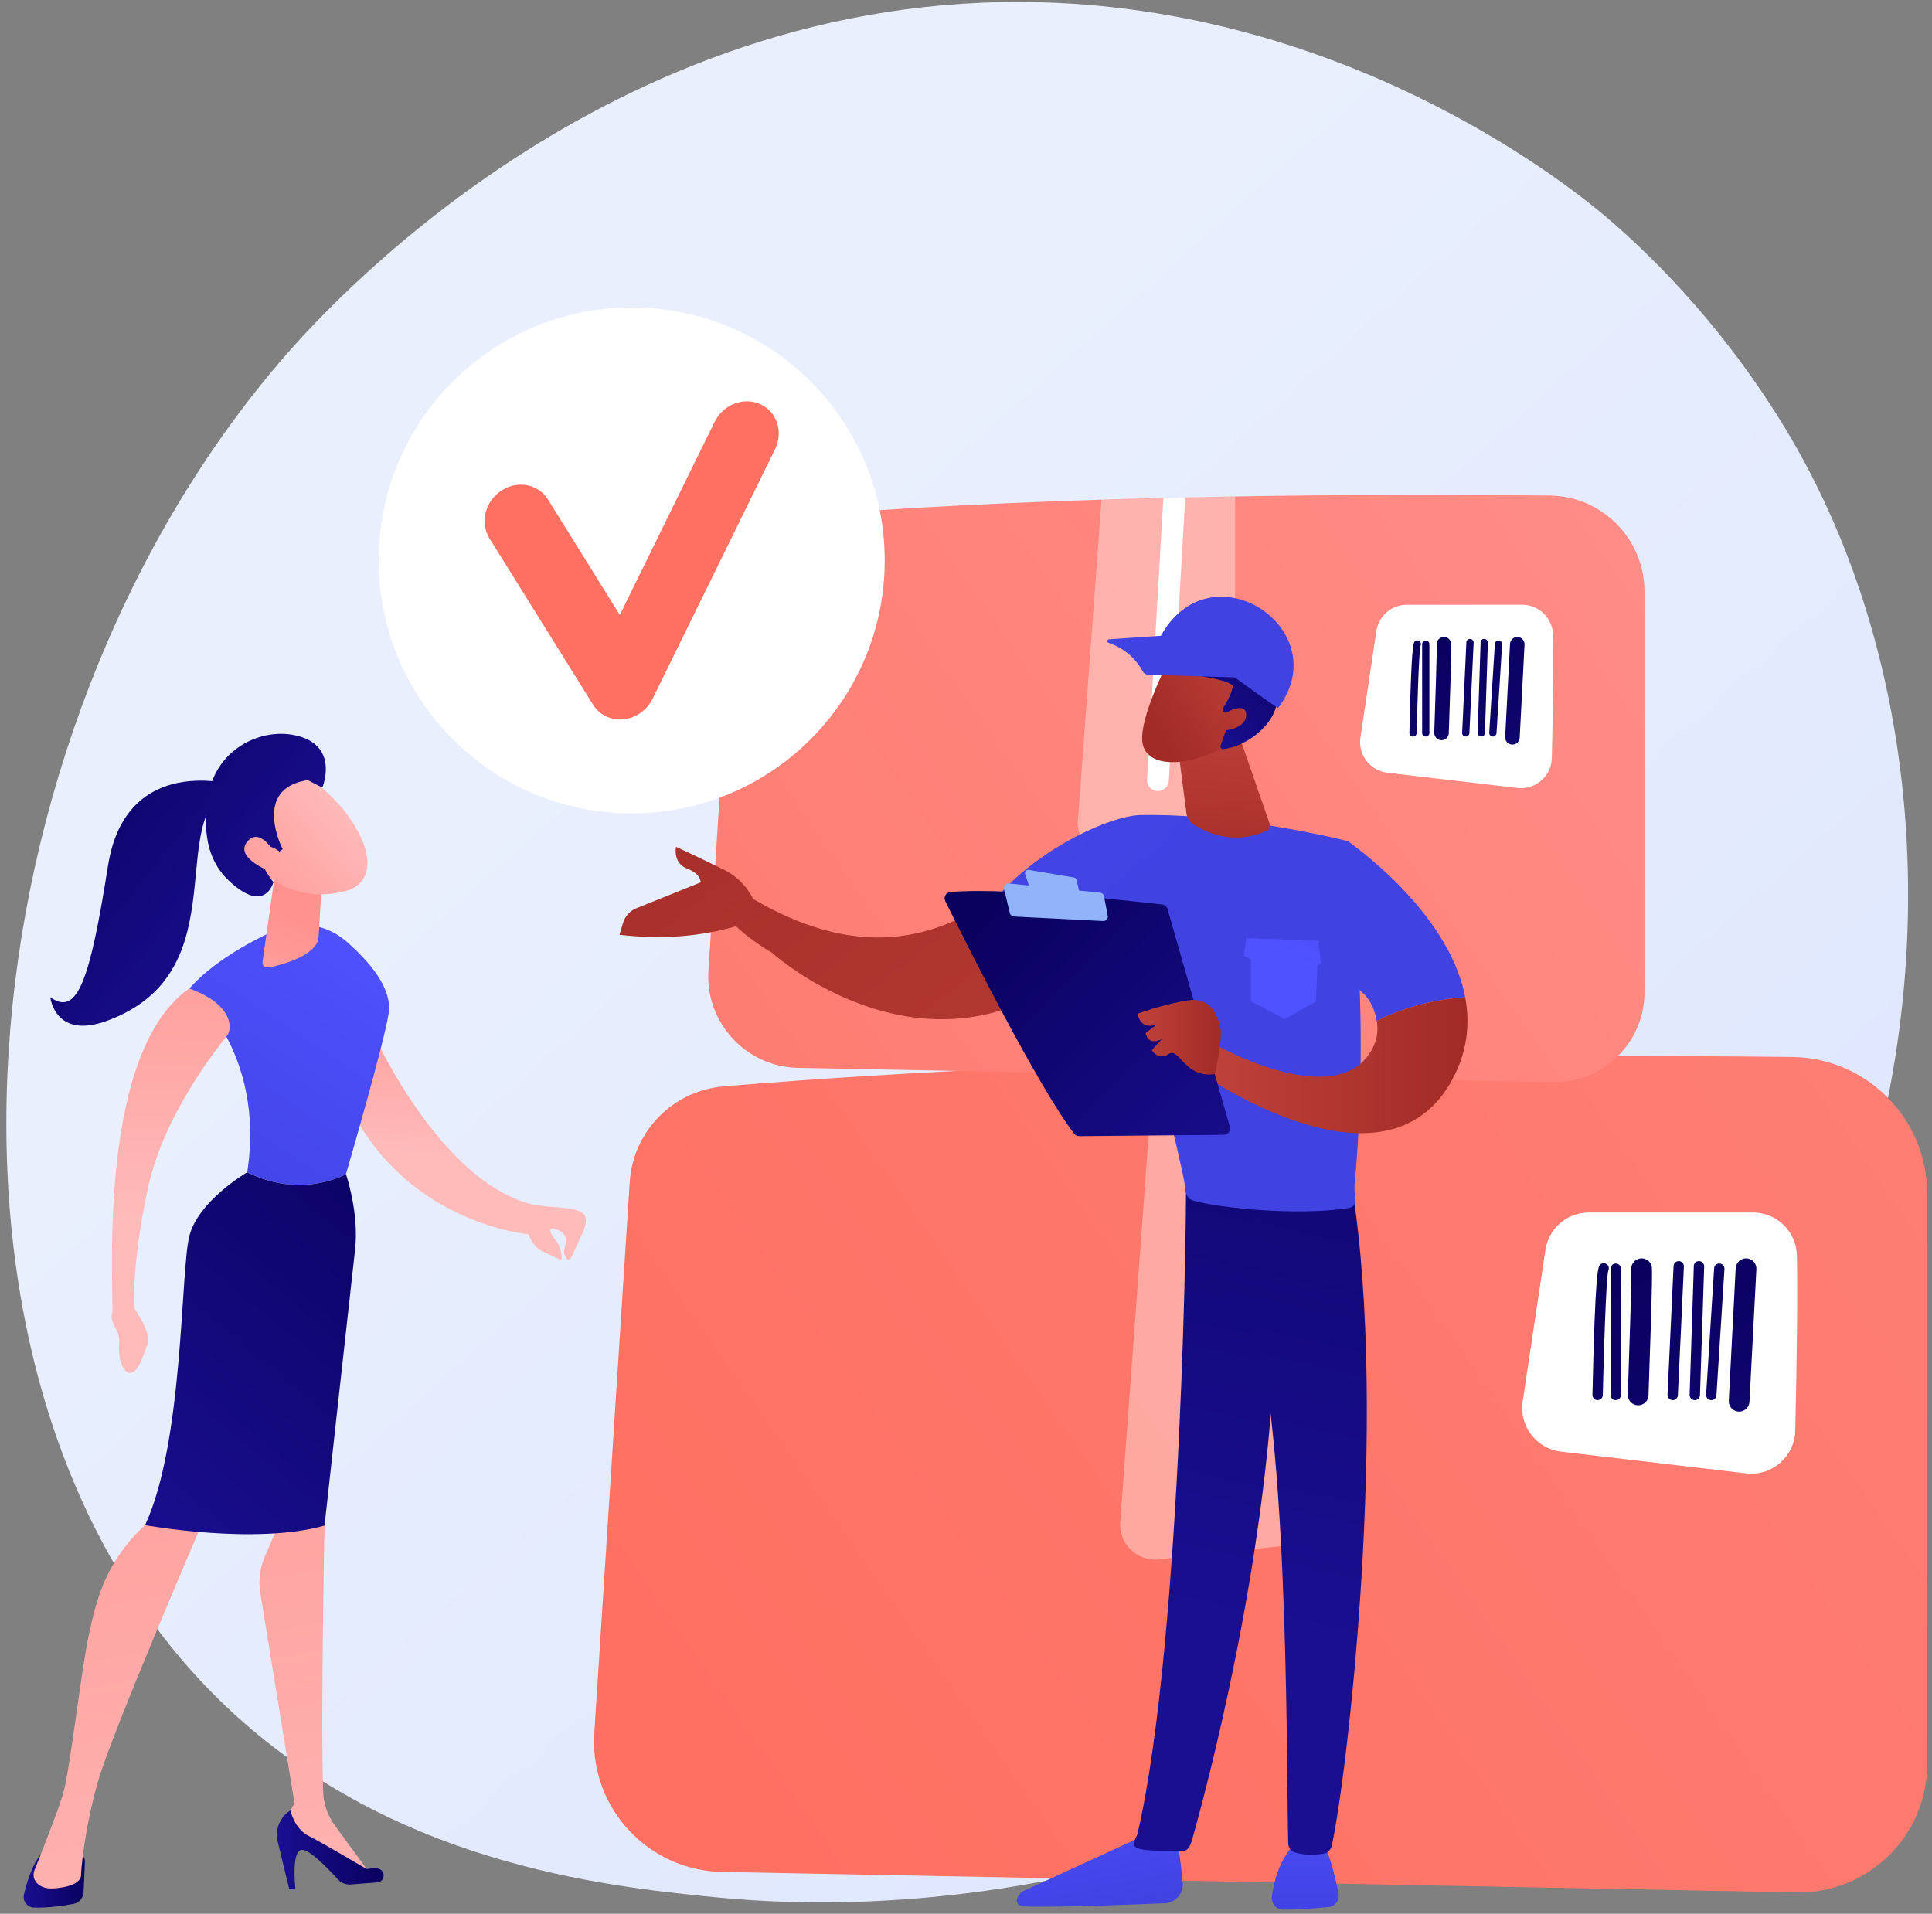 <svg width="214" height="212" viewBox="0 0 214 212" fill="none" xmlns="http://www.w3.org/2000/svg">
<rect x="0" y="0" width="214" height="212" fill="#808080" stroke="none"/>
<path d="M201.76 144.778C179.598 194.174 123.02 214.568 79.046 210.154C67.04 208.949 42.883 206.523 24.305 188.33C-11.371 153.391 -4.531 81.781 30.933 40.171C35.5 34.812 67.092 -1.072 115.321 0.258C150.632 1.233 175.072 21.616 178.043 24.154C181.796 27.36 190.064 34.968 197.426 46.937C214.724 75.059 215.609 113.911 201.76 144.778Z" fill="url(#paint0_linear_161_6052)"/>
<path d="M213.466 195.432V132.24C213.466 123.937 206.794 117.182 198.492 117.091C173.576 116.82 122.187 116.807 80.14 120.35C74.402 120.833 69.939 125.536 69.731 131.29L65.802 192.384C65.509 200.465 71.898 207.216 79.983 207.37L198.994 209.632C206.942 209.782 213.466 203.381 213.466 195.432Z" fill="url(#paint1_linear_161_6052)"/>
<path d="M199.035 139.077C199.141 144.454 198.981 152.985 198.851 158.497C198.783 161.365 196.265 163.55 193.416 163.216L172.911 160.813C170.179 160.493 168.255 157.975 168.662 155.255L171.179 138.465C171.536 136.081 173.584 134.317 175.994 134.317H194.167C196.815 134.317 198.983 136.43 199.035 139.077Z" fill="white"/>
<path opacity="0.37" d="M145.448 170.898L128.343 172.743C125.949 173.001 123.907 171.027 124.083 168.626L127.823 117.744C134.993 117.516 142.066 117.35 148.89 117.234V167.063C148.89 169.033 147.406 170.686 145.448 170.898Z" fill="white"/>
<path d="M138.437 162.078C138.384 162.994 137.626 163.699 136.721 163.699C136.687 163.699 136.654 163.698 136.62 163.696C135.671 163.641 134.947 162.828 135.003 161.879L137.582 117.47C138.738 117.442 139.885 117.416 141.032 117.391L138.437 162.078Z" fill="white"/>
<path d="M189.552 155.106C189.852 155.106 190.105 154.873 190.124 154.568L191.012 140.58C191.032 140.264 190.792 139.992 190.475 139.972C190.142 139.946 189.887 140.193 189.867 140.509L188.98 154.496C188.959 154.812 189.199 155.084 189.516 155.104C189.529 155.106 189.541 155.106 189.552 155.106Z" fill="url(#paint2_linear_161_6052)"/>
<path d="M187.726 155.106C188.034 155.106 188.29 154.862 188.3 154.551L188.765 140.296C188.775 139.979 188.526 139.714 188.21 139.704C187.845 139.686 187.629 139.942 187.618 140.258L187.153 154.513C187.143 154.83 187.391 155.096 187.707 155.106C187.707 155.106 187.72 155.106 187.726 155.106Z" fill="url(#paint3_linear_161_6052)"/>
<path d="M185.251 155.104C184.934 155.09 184.689 154.821 184.705 154.505C184.932 149.716 185.366 140.583 185.373 140.271C185.375 139.957 185.631 139.703 185.946 139.703C186.263 139.703 186.52 139.96 186.52 140.277C186.52 140.513 185.962 152.215 185.85 154.559C185.835 154.867 185.582 155.105 185.278 155.105C185.269 155.105 185.26 155.105 185.251 155.104Z" fill="url(#paint4_linear_161_6052)"/>
<path d="M181.454 155.679C182.069 155.679 182.578 155.192 182.599 154.572C183.084 140.761 182.999 140.449 182.943 140.243C182.777 139.63 182.141 139.271 181.535 139.438C180.974 139.591 180.623 140.136 180.699 140.697C180.736 141.527 180.48 149.563 180.307 154.492C180.285 155.124 180.78 155.657 181.413 155.678C181.426 155.679 181.441 155.679 181.454 155.679Z" fill="url(#paint5_linear_161_6052)"/>
<path d="M178.969 155.106C179.286 155.106 179.542 154.849 179.542 154.532V140.545C179.542 140.228 179.286 139.971 178.969 139.971C178.652 139.971 178.395 140.228 178.395 140.545V154.532C178.395 154.849 178.652 155.106 178.969 155.106Z" fill="url(#paint6_linear_161_6052)"/>
<path d="M176.961 155.105C177.273 155.105 177.528 154.857 177.535 154.545C177.645 149.685 177.901 141.746 178.131 140.792C178.232 140.612 178.231 140.383 178.11 140.197C177.936 139.931 177.581 139.859 177.315 140.032C177.003 140.237 176.706 140.431 176.388 154.518C176.381 154.835 176.632 155.098 176.948 155.105H176.961Z" fill="url(#paint7_linear_161_6052)"/>
<path d="M192.638 156.379C193.244 156.379 193.75 155.904 193.783 155.291L194.548 140.604C194.58 139.971 194.094 139.432 193.461 139.399C192.861 139.356 192.29 139.852 192.256 140.485L191.491 155.173C191.459 155.806 191.945 156.344 192.578 156.378C192.598 156.379 192.618 156.379 192.638 156.379Z" fill="url(#paint8_linear_161_6052)"/>
<path d="M182.154 109.916V65.537C182.154 59.707 177.468 54.962 171.638 54.899C154.14 54.709 118.051 54.699 88.522 57.187C84.493 57.527 81.358 60.83 81.212 64.871L78.453 107.775C78.247 113.45 82.734 118.192 88.412 118.299L171.991 119.888C177.572 119.994 182.154 115.498 182.154 109.916Z" fill="url(#paint9_linear_161_6052)"/>
<path d="M172.019 70.339C172.094 74.115 171.982 80.106 171.89 83.977C171.842 85.991 170.074 87.526 168.073 87.291L153.673 85.603C151.754 85.379 150.403 83.611 150.689 81.7L152.457 69.909C152.708 68.235 154.146 66.996 155.838 66.996H168.6C170.46 66.996 171.983 68.479 172.019 70.339Z" fill="white"/>
<path opacity="0.37" d="M134.386 92.686L122.374 93.981C120.693 94.163 119.259 92.777 119.382 91.091L122.009 55.357C127.044 55.197 132.011 55.081 136.804 54.999V89.993C136.804 91.376 135.761 92.537 134.386 92.686Z" fill="white"/>
<path d="M129.463 86.493C129.426 87.135 128.893 87.631 128.258 87.631C128.234 87.631 128.21 87.63 128.187 87.628C127.52 87.59 127.012 87.019 127.051 86.353L128.862 55.165C129.674 55.145 130.48 55.127 131.285 55.109L129.463 86.493Z" fill="white"/>
<path d="M165.36 81.596C165.57 81.596 165.748 81.432 165.762 81.218L166.385 71.395C166.399 71.173 166.23 70.982 166.008 70.968C165.774 70.95 165.595 71.123 165.581 71.344L164.958 81.168C164.943 81.389 165.112 81.581 165.334 81.595C165.343 81.596 165.352 81.596 165.36 81.596Z" fill="url(#paint10_linear_161_6052)"/>
<path d="M164.077 81.596C164.294 81.596 164.473 81.424 164.48 81.206L164.806 71.195C164.814 70.972 164.639 70.786 164.417 70.779C164.161 70.766 164.009 70.947 164.001 71.168L163.674 81.179C163.667 81.402 163.842 81.588 164.064 81.596C164.064 81.596 164.073 81.596 164.077 81.596Z" fill="url(#paint11_linear_161_6052)"/>
<path d="M162.339 81.595C162.116 81.585 161.945 81.396 161.956 81.174C162.115 77.811 162.42 71.396 162.424 71.178C162.426 70.957 162.606 70.779 162.827 70.779C163.05 70.779 163.23 70.959 163.23 71.182C163.23 71.348 162.838 79.566 162.76 81.212C162.749 81.428 162.572 81.596 162.358 81.596C162.351 81.596 162.345 81.596 162.339 81.595Z" fill="url(#paint12_linear_161_6052)"/>
<path d="M159.673 81.998C160.105 81.998 160.462 81.656 160.477 81.221C160.817 71.521 160.758 71.302 160.718 71.158C160.602 70.728 160.155 70.475 159.729 70.592C159.335 70.7 159.089 71.082 159.143 71.476C159.168 72.059 158.988 77.703 158.867 81.164C158.851 81.609 159.199 81.982 159.644 81.997C159.653 81.998 159.663 81.998 159.673 81.998Z" fill="url(#paint13_linear_161_6052)"/>
<path d="M157.927 81.596C158.15 81.596 158.33 81.415 158.33 81.193V71.37C158.33 71.147 158.15 70.967 157.927 70.967C157.704 70.967 157.524 71.147 157.524 71.37V81.193C157.524 81.415 157.704 81.596 157.927 81.596Z" fill="url(#paint14_linear_161_6052)"/>
<path d="M156.517 81.596C156.736 81.596 156.916 81.421 156.92 81.202C156.997 77.789 157.177 72.214 157.339 71.544C157.409 71.417 157.409 71.256 157.324 71.126C157.202 70.939 156.952 70.888 156.766 71.01C156.546 71.154 156.338 71.29 156.115 81.183C156.11 81.406 156.286 81.59 156.508 81.596H156.517V81.596Z" fill="url(#paint15_linear_161_6052)"/>
<path d="M167.527 82.49C167.952 82.49 168.308 82.156 168.331 81.726L168.868 71.411C168.891 70.967 168.549 70.588 168.105 70.565C167.683 70.535 167.282 70.883 167.259 71.328L166.721 81.643C166.698 82.087 167.04 82.465 167.484 82.489C167.498 82.49 167.513 82.49 167.527 82.49Z" fill="url(#paint16_linear_161_6052)"/>
<path d="M41.112 114.006C41.112 114.006 48.483 130.824 58.963 133.428C60.991 133.823 63.373 133.65 64.439 134.312C65.649 135.064 64.177 137.093 63.588 138.63C62.999 140.167 62.77 139.448 62.509 138.957C62.247 138.467 63.348 136.918 61.909 136.308C60.469 135.697 60.906 136.635 61.582 137.442C62.258 138.248 62.236 139.492 62.192 139.557C62.149 139.622 61.058 139.077 60.033 138.597C59.154 138.186 58.661 137.054 58.538 136.74C56.463 136.498 43.477 134.456 37.956 120.799C37.956 120.799 37.424 107.241 41.112 114.006Z" fill="url(#paint17_linear_161_6052)"/>
<path d="M9.403 206.286L9.259 209.615C9.231 210.247 8.777 210.78 8.157 210.9C7.109 211.103 5.422 211.359 3.748 211.313C3.013 211.293 2.483 210.592 2.65 209.877C2.956 208.572 3.547 206.603 4.527 205.395L8.186 205.109C8.862 205.057 9.432 205.608 9.403 206.286Z" fill="url(#paint18_linear_161_6052)"/>
<path d="M35.047 165.414L35.948 168.999C35.948 168.999 35.513 190.107 35.798 198.515C35.843 199.833 36.284 201.105 37.061 202.171L41.112 207.73L31.553 203.049L31.284 201.948L32.62 199.775L28.83 176.461C28.608 175.092 28.784 173.687 29.339 172.415L30.953 168.717L35.047 165.414Z" fill="url(#paint19_linear_161_6052)"/>
<path d="M41.78 208.529L38.864 208.756C38.318 208.799 37.783 208.588 37.417 208.181C36.415 207.071 34.352 204.913 33.447 204.923C32.228 204.937 32.719 209.235 32.719 209.235L32.039 209.288L30.761 203.999C30.439 202.668 31.005 201.28 32.166 200.555C32.166 200.555 32.603 202.583 34.177 203.372C35.75 204.162 40.617 207.049 40.617 207.049C40.617 207.049 41.175 206.925 41.804 206.988C42.738 207.083 42.715 208.456 41.78 208.529Z" fill="url(#paint20_linear_161_6052)"/>
<path d="M22.664 168.116C22.664 168.116 12.341 192.042 10.824 197.439C9.307 202.836 8.974 207.266 8.981 207.682C8.991 208.333 8.234 209.017 6.013 209.19C4.867 209.279 4.27 208.864 3.961 208.441C3.696 208.08 3.647 207.606 3.814 207.191C4.404 205.718 6.274 201.012 6.938 198.892C7.73 196.361 8.978 185.073 9.837 181.115C10.695 177.157 11.679 172.86 16.43 168.602C16.43 168.602 19.633 164.935 22.664 168.116Z" fill="url(#paint21_linear_161_6052)"/>
<path d="M27.381 129.863C29.474 116.377 20.973 109.504 20.973 109.504C23.513 106.655 27.354 104.498 30.299 103.134C32.96 101.901 36.103 102.34 38.322 104.258C40.763 106.367 43.419 109.354 43.063 112.151C42.687 115.111 38.319 130.074 38.319 130.074C38.319 130.074 33.42 132.878 27.381 129.863Z" fill="url(#paint22_linear_161_6052)"/>
<path d="M20.963 136.96C21.937 133.029 27.381 129.863 27.381 129.863C33.42 132.878 38.319 130.074 38.319 130.074C38.319 130.074 39.8 134.345 39.328 138.459C38.857 142.572 35.948 168.999 35.948 168.999C28.287 171.183 16.07 168.953 16.07 168.953C20.342 159.764 19.991 140.89 20.963 136.96Z" fill="url(#paint23_linear_161_6052)"/>
<path d="M30.749 94.799L29.098 106.41C28.933 107.435 29.837 107.199 30.838 106.928C32.478 106.484 34.573 105.671 35.189 104.32C35.252 104.182 35.277 104.03 35.286 103.879L35.76 95.88C35.798 95.246 35.411 94.663 34.812 94.451L32.632 93.681C31.793 93.385 30.891 93.921 30.749 94.799Z" fill="url(#paint24_linear_161_6052)"/>
<path d="M25.135 114.756C24.709 115.322 18.242 123.016 16.39 131.601C14.538 140.186 14.863 144.895 14.863 144.895C14.863 144.895 16.816 147.729 16.366 148.845C15.936 149.91 15.427 151.873 14.562 152.066C13.697 152.259 13.066 150.647 13.197 148.941C13.328 147.234 12.076 146.528 12.415 145.496C12.752 144.469 10.354 117.156 20.814 109.609C20.865 109.572 20.92 109.539 20.973 109.504C25.688 111.208 25.821 113.847 25.135 114.756Z" fill="url(#paint25_linear_161_6052)"/>
<path d="M32.576 85.59C32.576 85.59 36.109 86.55 39.033 91.073C41.957 95.595 40.561 98.054 38.471 98.648C36.381 99.242 33.187 99.625 29.394 96.961C25.601 94.296 28.006 84.504 32.576 85.59Z" fill="url(#paint26_linear_161_6052)"/>
<path d="M31.312 94.076C31.312 94.076 27.837 87.351 34.09 86.422L35.703 87.254C35.703 87.254 37.473 83.026 33.448 81.665C29.423 80.305 24.019 82.729 23.1 88.028C22.18 93.328 23.563 96.483 26.562 98.554C29.561 100.625 30.29 97.719 30.29 97.719C30.29 97.719 28.528 95.641 28.956 94.344C29.384 93.047 30.948 94.332 30.948 94.332L31.312 94.076Z" fill="url(#paint27_linear_161_6052)"/>
<path d="M30.716 94.958C30.716 94.958 28.95 91.491 27.445 93.17C25.94 94.849 29.281 96.345 30.572 96.802L30.716 94.958Z" fill="url(#paint28_linear_161_6052)"/>
<path d="M26.102 86.995C26.102 86.995 13.959 83.259 11.96 95.926C9.961 108.592 8.58 112.652 5.569 110.468C5.569 110.468 6.065 115.201 11.847 113.086C26.853 107.595 17.72 90.017 26.102 86.995Z" fill="url(#paint29_linear_161_6052)"/>
<path d="M69.971 90.106C85.448 90.106 97.995 77.559 97.995 62.081C97.995 46.604 85.448 34.058 69.971 34.058C54.494 34.058 41.947 46.604 41.947 62.081C41.947 77.559 54.494 90.106 69.971 90.106Z" fill="white"/>
<path d="M68.926 79.696C67.606 79.782 66.378 79.168 65.695 78.072L54.22 59.646C53.145 57.919 53.724 55.554 55.514 54.364C57.302 53.174 59.622 53.609 60.696 55.335L68.654 68.125L79.154 46.74C80.096 44.821 82.361 43.94 84.21 44.773C86.058 45.605 86.794 47.834 85.853 49.752L72.284 77.41C71.662 78.676 70.427 79.547 69.058 79.685C69.014 79.69 68.97 79.693 68.926 79.696Z" fill="url(#paint30_linear_161_6052)"/>
<path d="M79.3 97.328L82.794 99.209C86.986 101.761 90.736 103.109 94.111 103.615C104.65 105.197 111.518 98.547 116.636 94.514C123.394 89.188 128.653 91.779 128.653 91.779L121.446 105.533C110.684 115.68 99.65 113.426 92.694 110.138C88.265 108.045 85.489 105.533 85.489 105.533C77.572 100.812 79.3 97.328 79.3 97.328Z" fill="url(#paint31_linear_161_6052)"/>
<path d="M69.004 102.253C69.23 101.503 69.784 100.896 70.511 100.604L77.603 97.752C77.603 97.752 77.711 96.842 76.105 96.224C74.499 95.606 74.875 93.808 74.875 93.808C74.875 93.808 77.068 94.808 80.28 96.395C82.116 97.303 83.147 98.906 83.693 100.112L81.867 102.513C77.496 103.826 73.073 104.077 68.612 103.556L69.004 102.253Z" fill="url(#paint32_linear_161_6052)"/>
<path d="M130.201 202.494C130.201 202.494 130.741 205.551 131.006 208.576C131.11 209.758 130.198 210.785 129.012 210.835C124.983 211.002 116.364 211.329 113.272 211.191C112.807 211.17 112.503 210.694 112.675 210.262C112.819 209.899 113.097 209.606 113.452 209.443L127.688 202.901L130.201 202.494Z" fill="url(#paint33_linear_161_6052)"/>
<path d="M130.644 200.698L130.21 204.354C130.21 204.354 127.716 205.515 126.013 204.208L127.046 200.134L130.644 200.698Z" fill="url(#paint34_linear_161_6052)"/>
<path d="M131.34 129.557C131.527 130.546 131.004 181.405 126.013 203.098C125.932 203.452 125.416 204.147 125.594 204.451C126.027 205.192 129.216 204.984 131.014 205.047C131.571 205.066 131.87 204.413 132.027 203.858C133.454 198.825 140.289 173.609 141.181 149.52C142.177 122.603 141.181 148.603 141.181 148.603L141.624 131.55L131.34 129.557Z" fill="url(#paint35_linear_161_6052)"/>
<path d="M146.578 204.088C146.578 204.088 147.437 205.631 148.269 209.731C148.419 210.472 147.902 211.181 147.15 211.255C145.819 211.385 143.771 211.554 142.131 211.542C141.374 211.537 140.784 210.878 140.875 210.128C141.057 208.631 141.623 206.176 143.372 204.262L146.578 204.088Z" fill="url(#paint36_linear_161_6052)"/>
<path d="M147.332 199.386L146.319 204.915C146.319 204.915 145.317 205.66 143.334 205.12L143.818 199.171L147.332 199.386Z" fill="url(#paint37_linear_161_6052)"/>
<path d="M149.769 131.54C153.85 157.252 149.185 197.061 147.51 204.467C147.407 204.92 147.057 205.268 146.617 205.344C145.869 205.473 144.638 205.579 143.424 205.211C143.006 205.084 142.712 204.69 142.695 204.236C142.47 198.249 142.875 161.494 139.072 146.968C138.879 146.232 138.448 145.59 137.852 145.147L131.594 140.047L131.478 129.048L149.769 131.54Z" fill="url(#paint38_linear_161_6052)"/>
<path d="M126.382 90.291C137.139 90.113 149.009 93.115 149.009 93.115C151.652 108.538 150.591 125.63 150.041 131.259C149.928 132.413 150.545 133.635 149.401 133.82C143.772 134.729 134.925 133.804 132.176 133.005C131.171 132.713 131.342 131.643 131.128 130.619C129.283 121.766 124.005 102.241 124.005 102.241C121.446 105.533 117.836 110.138 112.499 111.364C115.219 108.211 110.002 101.6 110.559 99.229C115.384 93.808 123.064 90.346 126.382 90.291Z" fill="url(#paint39_linear_161_6052)"/>
<path d="M137.278 81.558L140.701 91.456C140.758 91.62 140.69 91.802 140.539 91.886C139.606 92.401 136.244 93.893 132.193 91.324C131.771 91.057 131.484 90.621 131.42 90.125L130.311 81.558L137.278 81.558Z" fill="url(#paint40_linear_161_6052)"/>
<path d="M129.831 72.391C129.831 72.391 126.072 79.466 126.554 82.324C127.036 85.182 131.694 84.977 135.762 82.656L138.604 75.016L129.831 72.391Z" fill="url(#paint41_linear_161_6052)"/>
<path d="M135.582 78.904C135.417 78.831 135.356 78.629 135.455 78.477C135.756 78.017 136.32 77.079 136.5 76.257C136.5 76.257 137.176 75.824 134.781 75.251C133.476 74.939 131.164 74.68 130.148 73.743C129.01 72.693 131.107 70.711 131.989 70.178C133.152 69.476 134.569 69.06 135.881 69.414C136.514 69.585 137.087 69.924 137.651 70.258C138.612 70.828 139.606 71.43 140.217 72.365C140.613 72.97 140.82 73.677 141.01 74.374C141.282 75.377 141.532 76.403 141.485 77.441C141.358 80.206 138.118 82.683 135.512 82.986C135.299 83.011 135.134 82.8 135.204 82.598L136.269 79.501C136.318 79.357 136.249 79.2 136.11 79.138L135.582 78.904Z" fill="url(#paint42_linear_161_6052)"/>
<path d="M135.154 79.344C135.154 79.344 137.83 77.508 138.026 79.054C138.221 80.6 135.616 81.294 134.325 80.717L135.154 79.344Z" fill="url(#paint43_linear_161_6052)"/>
<path d="M128.462 70.656C133.953 60.284 148.184 69.707 141.561 78.444C136.637 75.169 131.072 70.302 128.462 70.656Z" fill="url(#paint44_linear_161_6052)"/>
<path d="M137.038 75.049L127.178 74.744C126.928 74.737 126.699 74.598 126.578 74.379C125.694 72.784 124.402 71.767 122.786 71.209C122.581 71.139 122.624 70.837 122.839 70.823L128.884 70.412C128.891 70.411 128.898 70.411 128.905 70.412C131.917 70.643 134.584 72.456 137.128 74.83C137.213 74.91 137.154 75.053 137.038 75.049Z" fill="url(#paint45_linear_161_6052)"/>
<path d="M147.791 108.816C141.77 102.056 142.38 96.853 149.175 93.107C149.175 93.107 160.439 100.76 162.292 110.464C160.163 110.621 156.291 111.174 152.5 113.089C151.667 108.507 147.791 108.816 147.791 108.816Z" fill="url(#paint46_linear_161_6052)"/>
<path d="M134.706 115.772C134.706 115.772 147.353 122.919 151.62 116.816C152.506 115.549 152.718 114.289 152.5 113.089C156.291 111.175 160.164 110.621 162.292 110.464C162.85 113.39 162.555 116.501 160.836 119.646C153.361 133.319 133.033 118.89 133.033 118.89L134.706 115.772Z" fill="url(#paint47_linear_161_6052)"/>
<path d="M136.226 124.813L129.324 100.71C129.245 100.436 129.012 100.236 128.729 100.204C127.479 100.058 123.855 99.648 119.671 99.294C114.632 98.868 108.78 98.523 105.282 98.816C104.785 98.858 104.485 99.384 104.706 99.831C106.695 103.855 114.875 120.221 118.971 125.582C119.107 125.76 119.317 125.864 119.54 125.862L135.554 125.713C136.02 125.708 136.354 125.261 136.226 124.813Z" fill="url(#paint48_linear_161_6052)"/>
<path d="M118.956 97.205L113.951 96.371C113.685 96.326 113.467 96.581 113.551 96.838L114.047 98.339C114.09 98.469 114.204 98.564 114.34 98.582L119.156 99.225C119.405 99.259 119.61 99.032 119.553 98.787L119.246 97.477C119.213 97.336 119.098 97.228 118.956 97.205Z" fill="#91B3FA"/>
<path d="M122.702 101.441L122.29 99.294C122.249 99.078 122.071 98.916 121.853 98.893L111.746 97.868C111.405 97.833 111.133 98.145 111.213 98.478L111.856 101.153C111.907 101.367 112.093 101.522 112.313 101.533L122.19 102.03C122.512 102.047 122.763 101.757 122.702 101.441Z" fill="#91B3FA"/>
<path d="M134.558 118.99C134.558 118.99 135.52 115.037 135.132 113.634C134.744 112.231 133.993 110.428 131.488 110.829C128.983 111.23 126.029 112.285 126.029 112.285C126.029 112.285 126.178 114.112 128.082 113.522L126.901 114.436C126.901 114.436 127.07 115.898 128.678 115.117L127.58 116.328C127.58 116.328 128.27 117.53 129.453 116.759C130.636 115.988 131.203 119.466 134.558 118.99Z" fill="url(#paint49_linear_161_6052)"/>
<path d="M138.566 103.94C139.356 104.003 146.033 104.218 146.033 104.218L145.763 110.94L142.304 112.89L138.566 110.94V103.94Z" fill="url(#paint50_linear_161_6052)"/>
<path d="M138.036 103.94L146.018 104.218L146.344 106.796L142.19 107.876L137.774 105.908L138.036 103.94Z" fill="url(#paint51_linear_161_6052)"/>
<defs>
<linearGradient id="paint0_linear_161_6052" x1="221.684" y1="240.471" x2="69.656" y2="70.504" gradientUnits="userSpaceOnUse">
<stop stop-color="#DAE3FE"/>
<stop offset="1" stop-color="#E9EFFD"/>
</linearGradient>
<linearGradient id="paint1_linear_161_6052" x1="380.217" y1="-2.184" x2="84.93" y2="203.83" gradientUnits="userSpaceOnUse">
<stop stop-color="#FF928E"/>
<stop offset="1" stop-color="#FE7062"/>
</linearGradient>
<linearGradient id="paint2_linear_161_6052" x1="183.062" y1="137.462" x2="219.767" y2="190.8" gradientUnits="userSpaceOnUse">
<stop stop-color="#09005D"/>
<stop offset="1" stop-color="#1A0F91"/>
</linearGradient>
<linearGradient id="paint3_linear_161_6052" x1="181.742" y1="138.371" x2="218.448" y2="191.708" gradientUnits="userSpaceOnUse">
<stop stop-color="#09005D"/>
<stop offset="1" stop-color="#1A0F91"/>
</linearGradient>
<linearGradient id="paint4_linear_161_6052" x1="180.149" y1="139.466" x2="216.855" y2="192.804" gradientUnits="userSpaceOnUse">
<stop stop-color="#09005D"/>
<stop offset="1" stop-color="#1A0F91"/>
</linearGradient>
<linearGradient id="paint5_linear_161_6052" x1="177.395" y1="141.362" x2="214.1" y2="194.7" gradientUnits="userSpaceOnUse">
<stop stop-color="#09005D"/>
<stop offset="1" stop-color="#1A0F91"/>
</linearGradient>
<linearGradient id="paint6_linear_161_6052" x1="175.578" y1="142.612" x2="212.284" y2="195.95" gradientUnits="userSpaceOnUse">
<stop stop-color="#09005D"/>
<stop offset="1" stop-color="#1A0F91"/>
</linearGradient>
<linearGradient id="paint7_linear_161_6052" x1="174.451" y1="143.388" x2="211.156" y2="196.725" gradientUnits="userSpaceOnUse">
<stop stop-color="#09005D"/>
<stop offset="1" stop-color="#1A0F91"/>
</linearGradient>
<linearGradient id="paint8_linear_161_6052" x1="184.95" y1="136.163" x2="221.656" y2="189.5" gradientUnits="userSpaceOnUse">
<stop stop-color="#09005D"/>
<stop offset="1" stop-color="#1A0F91"/>
</linearGradient>
<linearGradient id="paint9_linear_161_6052" x1="214.755" y1="30.091" x2="7.382" y2="174.77" gradientUnits="userSpaceOnUse">
<stop stop-color="#FF928E"/>
<stop offset="1" stop-color="#FE7062"/>
</linearGradient>
<linearGradient id="paint10_linear_161_6052" x1="160.801" y1="69.205" x2="186.579" y2="106.663" gradientUnits="userSpaceOnUse">
<stop stop-color="#09005D"/>
<stop offset="1" stop-color="#1A0F91"/>
</linearGradient>
<linearGradient id="paint11_linear_161_6052" x1="159.875" y1="69.843" x2="185.652" y2="107.301" gradientUnits="userSpaceOnUse">
<stop stop-color="#09005D"/>
<stop offset="1" stop-color="#1A0F91"/>
</linearGradient>
<linearGradient id="paint12_linear_161_6052" x1="158.756" y1="70.612" x2="184.534" y2="108.07" gradientUnits="userSpaceOnUse">
<stop stop-color="#09005D"/>
<stop offset="1" stop-color="#1A0F91"/>
</linearGradient>
<linearGradient id="paint13_linear_161_6052" x1="156.822" y1="71.944" x2="182.599" y2="109.401" gradientUnits="userSpaceOnUse">
<stop stop-color="#09005D"/>
<stop offset="1" stop-color="#1A0F91"/>
</linearGradient>
<linearGradient id="paint14_linear_161_6052" x1="155.546" y1="72.822" x2="181.324" y2="110.279" gradientUnits="userSpaceOnUse">
<stop stop-color="#09005D"/>
<stop offset="1" stop-color="#1A0F91"/>
</linearGradient>
<linearGradient id="paint15_linear_161_6052" x1="154.754" y1="73.367" x2="180.532" y2="110.824" gradientUnits="userSpaceOnUse">
<stop stop-color="#09005D"/>
<stop offset="1" stop-color="#1A0F91"/>
</linearGradient>
<linearGradient id="paint16_linear_161_6052" x1="162.128" y1="68.292" x2="187.905" y2="105.75" gradientUnits="userSpaceOnUse">
<stop stop-color="#09005D"/>
<stop offset="1" stop-color="#1A0F91"/>
</linearGradient>
<linearGradient id="paint17_linear_161_6052" x1="51.192" y1="128.466" x2="53.472" y2="105.019" gradientUnits="userSpaceOnUse">
<stop stop-color="#FEBBBA"/>
<stop offset="1" stop-color="#FF928E"/>
</linearGradient>
<linearGradient id="paint18_linear_161_6052" x1="9.543" y1="207.977" x2="2.49" y2="208.526" gradientUnits="userSpaceOnUse">
<stop stop-color="#09005D"/>
<stop offset="1" stop-color="#1A0F91"/>
</linearGradient>
<linearGradient id="paint19_linear_161_6052" x1="41.515" y1="233.468" x2="22.119" y2="115.622" gradientUnits="userSpaceOnUse">
<stop stop-color="#FEBBBA"/>
<stop offset="1" stop-color="#FF928E"/>
</linearGradient>
<linearGradient id="paint20_linear_161_6052" x1="42.214" y1="204.134" x2="30.8" y2="205.023" gradientUnits="userSpaceOnUse">
<stop stop-color="#09005D"/>
<stop offset="1" stop-color="#1A0F91"/>
</linearGradient>
<linearGradient id="paint21_linear_161_6052" x1="21.234" y1="236.827" x2="1.832" y2="118.948" gradientUnits="userSpaceOnUse">
<stop stop-color="#FEBBBA"/>
<stop offset="1" stop-color="#FF928E"/>
</linearGradient>
<linearGradient id="paint22_linear_161_6052" x1="41.182" y1="102.351" x2="19.025" y2="135.844" gradientUnits="userSpaceOnUse">
<stop stop-color="#4F52FF"/>
<stop offset="1" stop-color="#4042E2"/>
</linearGradient>
<linearGradient id="paint23_linear_161_6052" x1="52.027" y1="123.972" x2="12.351" y2="171.893" gradientUnits="userSpaceOnUse">
<stop stop-color="#09005D"/>
<stop offset="1" stop-color="#1A0F91"/>
</linearGradient>
<linearGradient id="paint24_linear_161_6052" x1="20.738" y1="121.494" x2="31.903" y2="101.398" gradientUnits="userSpaceOnUse">
<stop stop-color="#FEBBBA"/>
<stop offset="1" stop-color="#FF928E"/>
</linearGradient>
<linearGradient id="paint25_linear_161_6052" x1="18.744" y1="135.192" x2="19.511" y2="95.152" gradientUnits="userSpaceOnUse">
<stop stop-color="#FEBBBA"/>
<stop offset="1" stop-color="#FF928E"/>
</linearGradient>
<linearGradient id="paint26_linear_161_6052" x1="38.471" y1="88.842" x2="23.73" y2="102.057" gradientUnits="userSpaceOnUse">
<stop stop-color="#FEBBBA"/>
<stop offset="1" stop-color="#FF928E"/>
</linearGradient>
<linearGradient id="paint27_linear_161_6052" x1="7.352" y1="71.957" x2="38.395" y2="96.602" gradientUnits="userSpaceOnUse">
<stop stop-color="#09005D"/>
<stop offset="1" stop-color="#1A0F91"/>
</linearGradient>
<linearGradient id="paint28_linear_161_6052" x1="37.304" y1="87.541" x2="22.564" y2="100.756" gradientUnits="userSpaceOnUse">
<stop stop-color="#FEBBBA"/>
<stop offset="1" stop-color="#FF928E"/>
</linearGradient>
<linearGradient id="paint29_linear_161_6052" x1="-2.743" y1="84.673" x2="28.3" y2="109.317" gradientUnits="userSpaceOnUse">
<stop stop-color="#09005D"/>
<stop offset="1" stop-color="#1A0F91"/>
</linearGradient>
<linearGradient id="paint30_linear_161_6052" x1="64.281" y1="3.939" x2="67.759" y2="33.851" gradientUnits="userSpaceOnUse">
<stop stop-color="#FF928E"/>
<stop offset="1" stop-color="#FE7062"/>
</linearGradient>
<linearGradient id="paint31_linear_161_6052" x1="71.992" y1="54.942" x2="157.917" y2="164.876" gradientUnits="userSpaceOnUse">
<stop stop-color="#A22B25"/>
<stop offset="1" stop-color="#C0423C"/>
</linearGradient>
<linearGradient id="paint32_linear_161_6052" x1="62.115" y1="83.669" x2="110.511" y2="145.587" gradientUnits="userSpaceOnUse">
<stop stop-color="#A22B25"/>
<stop offset="1" stop-color="#C0423C"/>
</linearGradient>
<linearGradient id="paint33_linear_161_6052" x1="119.247" y1="195.999" x2="122.423" y2="211.445" gradientUnits="userSpaceOnUse">
<stop stop-color="#4F52FF"/>
<stop offset="1" stop-color="#4042E2"/>
</linearGradient>
<linearGradient id="paint34_linear_161_6052" x1="130.644" y1="202.482" x2="126.013" y2="202.482" gradientUnits="userSpaceOnUse">
<stop stop-color="#FEBBBA"/>
<stop offset="1" stop-color="#FF928E"/>
</linearGradient>
<linearGradient id="paint35_linear_161_6052" x1="151.911" y1="79.413" x2="128.807" y2="179.833" gradientUnits="userSpaceOnUse">
<stop stop-color="#09005D"/>
<stop offset="1" stop-color="#1A0F91"/>
</linearGradient>
<linearGradient id="paint36_linear_161_6052" x1="144.706" y1="196.803" x2="144.562" y2="212.105" gradientUnits="userSpaceOnUse">
<stop stop-color="#4F52FF"/>
<stop offset="1" stop-color="#4042E2"/>
</linearGradient>
<linearGradient id="paint37_linear_161_6052" x1="147.332" y1="202.244" x2="143.334" y2="202.244" gradientUnits="userSpaceOnUse">
<stop stop-color="#FEBBBA"/>
<stop offset="1" stop-color="#FF928E"/>
</linearGradient>
<linearGradient id="paint38_linear_161_6052" x1="159.594" y1="79.392" x2="136.193" y2="181.106" gradientUnits="userSpaceOnUse">
<stop stop-color="#09005D"/>
<stop offset="1" stop-color="#1A0F91"/>
</linearGradient>
<linearGradient id="paint39_linear_161_6052" x1="71.603" y1="39.473" x2="126.8" y2="98.448" gradientUnits="userSpaceOnUse">
<stop stop-color="#4F52FF"/>
<stop offset="1" stop-color="#4042E2"/>
</linearGradient>
<linearGradient id="paint40_linear_161_6052" x1="134.454" y1="99.019" x2="136.257" y2="77.892" gradientUnits="userSpaceOnUse">
<stop stop-color="#A22B25"/>
<stop offset="1" stop-color="#C0423C"/>
</linearGradient>
<linearGradient id="paint41_linear_161_6052" x1="127.836" y1="80.549" x2="139.281" y2="73.568" gradientUnits="userSpaceOnUse">
<stop stop-color="#A22B25"/>
<stop offset="1" stop-color="#C0423C"/>
</linearGradient>
<linearGradient id="paint42_linear_161_6052" x1="143.946" y1="69.139" x2="131.517" y2="78.956" gradientUnits="userSpaceOnUse">
<stop stop-color="#09005D"/>
<stop offset="1" stop-color="#1A0F91"/>
</linearGradient>
<linearGradient id="paint43_linear_161_6052" x1="130.842" y1="83.153" x2="141.14" y2="76.872" gradientUnits="userSpaceOnUse">
<stop stop-color="#A22B25"/>
<stop offset="1" stop-color="#C0423C"/>
</linearGradient>
<linearGradient id="paint44_linear_161_6052" x1="-20.783" y1="29.552" x2="17.74" y2="39.858" gradientUnits="userSpaceOnUse">
<stop stop-color="#4F52FF"/>
<stop offset="1" stop-color="#4042E2"/>
</linearGradient>
<linearGradient id="paint45_linear_161_6052" x1="275.231" y1="34.066" x2="239.756" y2="43.557" gradientUnits="userSpaceOnUse">
<stop stop-color="#4F52FF"/>
<stop offset="1" stop-color="#4042E2"/>
</linearGradient>
<linearGradient id="paint46_linear_161_6052" x1="75.171" y1="22.013" x2="135.025" y2="85.963" gradientUnits="userSpaceOnUse">
<stop stop-color="#4F52FF"/>
<stop offset="1" stop-color="#4042E2"/>
</linearGradient>
<linearGradient id="paint47_linear_161_6052" x1="162.549" y1="117.998" x2="133.033" y2="117.998" gradientUnits="userSpaceOnUse">
<stop stop-color="#A22B25"/>
<stop offset="1" stop-color="#C0423C"/>
</linearGradient>
<linearGradient id="paint48_linear_161_6052" x1="109.585" y1="98.885" x2="140.759" y2="129.286" gradientUnits="userSpaceOnUse">
<stop stop-color="#09005D"/>
<stop offset="1" stop-color="#1A0F91"/>
</linearGradient>
<linearGradient id="paint49_linear_161_6052" x1="135.224" y1="114.903" x2="126.029" y2="114.903" gradientUnits="userSpaceOnUse">
<stop stop-color="#A22B25"/>
<stop offset="1" stop-color="#C0423C"/>
</linearGradient>
<linearGradient id="paint50_linear_161_6052" x1="143.433" y1="105.088" x2="155.8" y2="82.158" gradientUnits="userSpaceOnUse">
<stop stop-color="#4F52FF"/>
<stop offset="1" stop-color="#4042E2"/>
</linearGradient>
<linearGradient id="paint51_linear_161_6052" x1="142.006" y1="105.67" x2="155.146" y2="84.029" gradientUnits="userSpaceOnUse">
<stop stop-color="#4F52FF"/>
<stop offset="1" stop-color="#4042E2"/>
</linearGradient>
</defs>
</svg>
